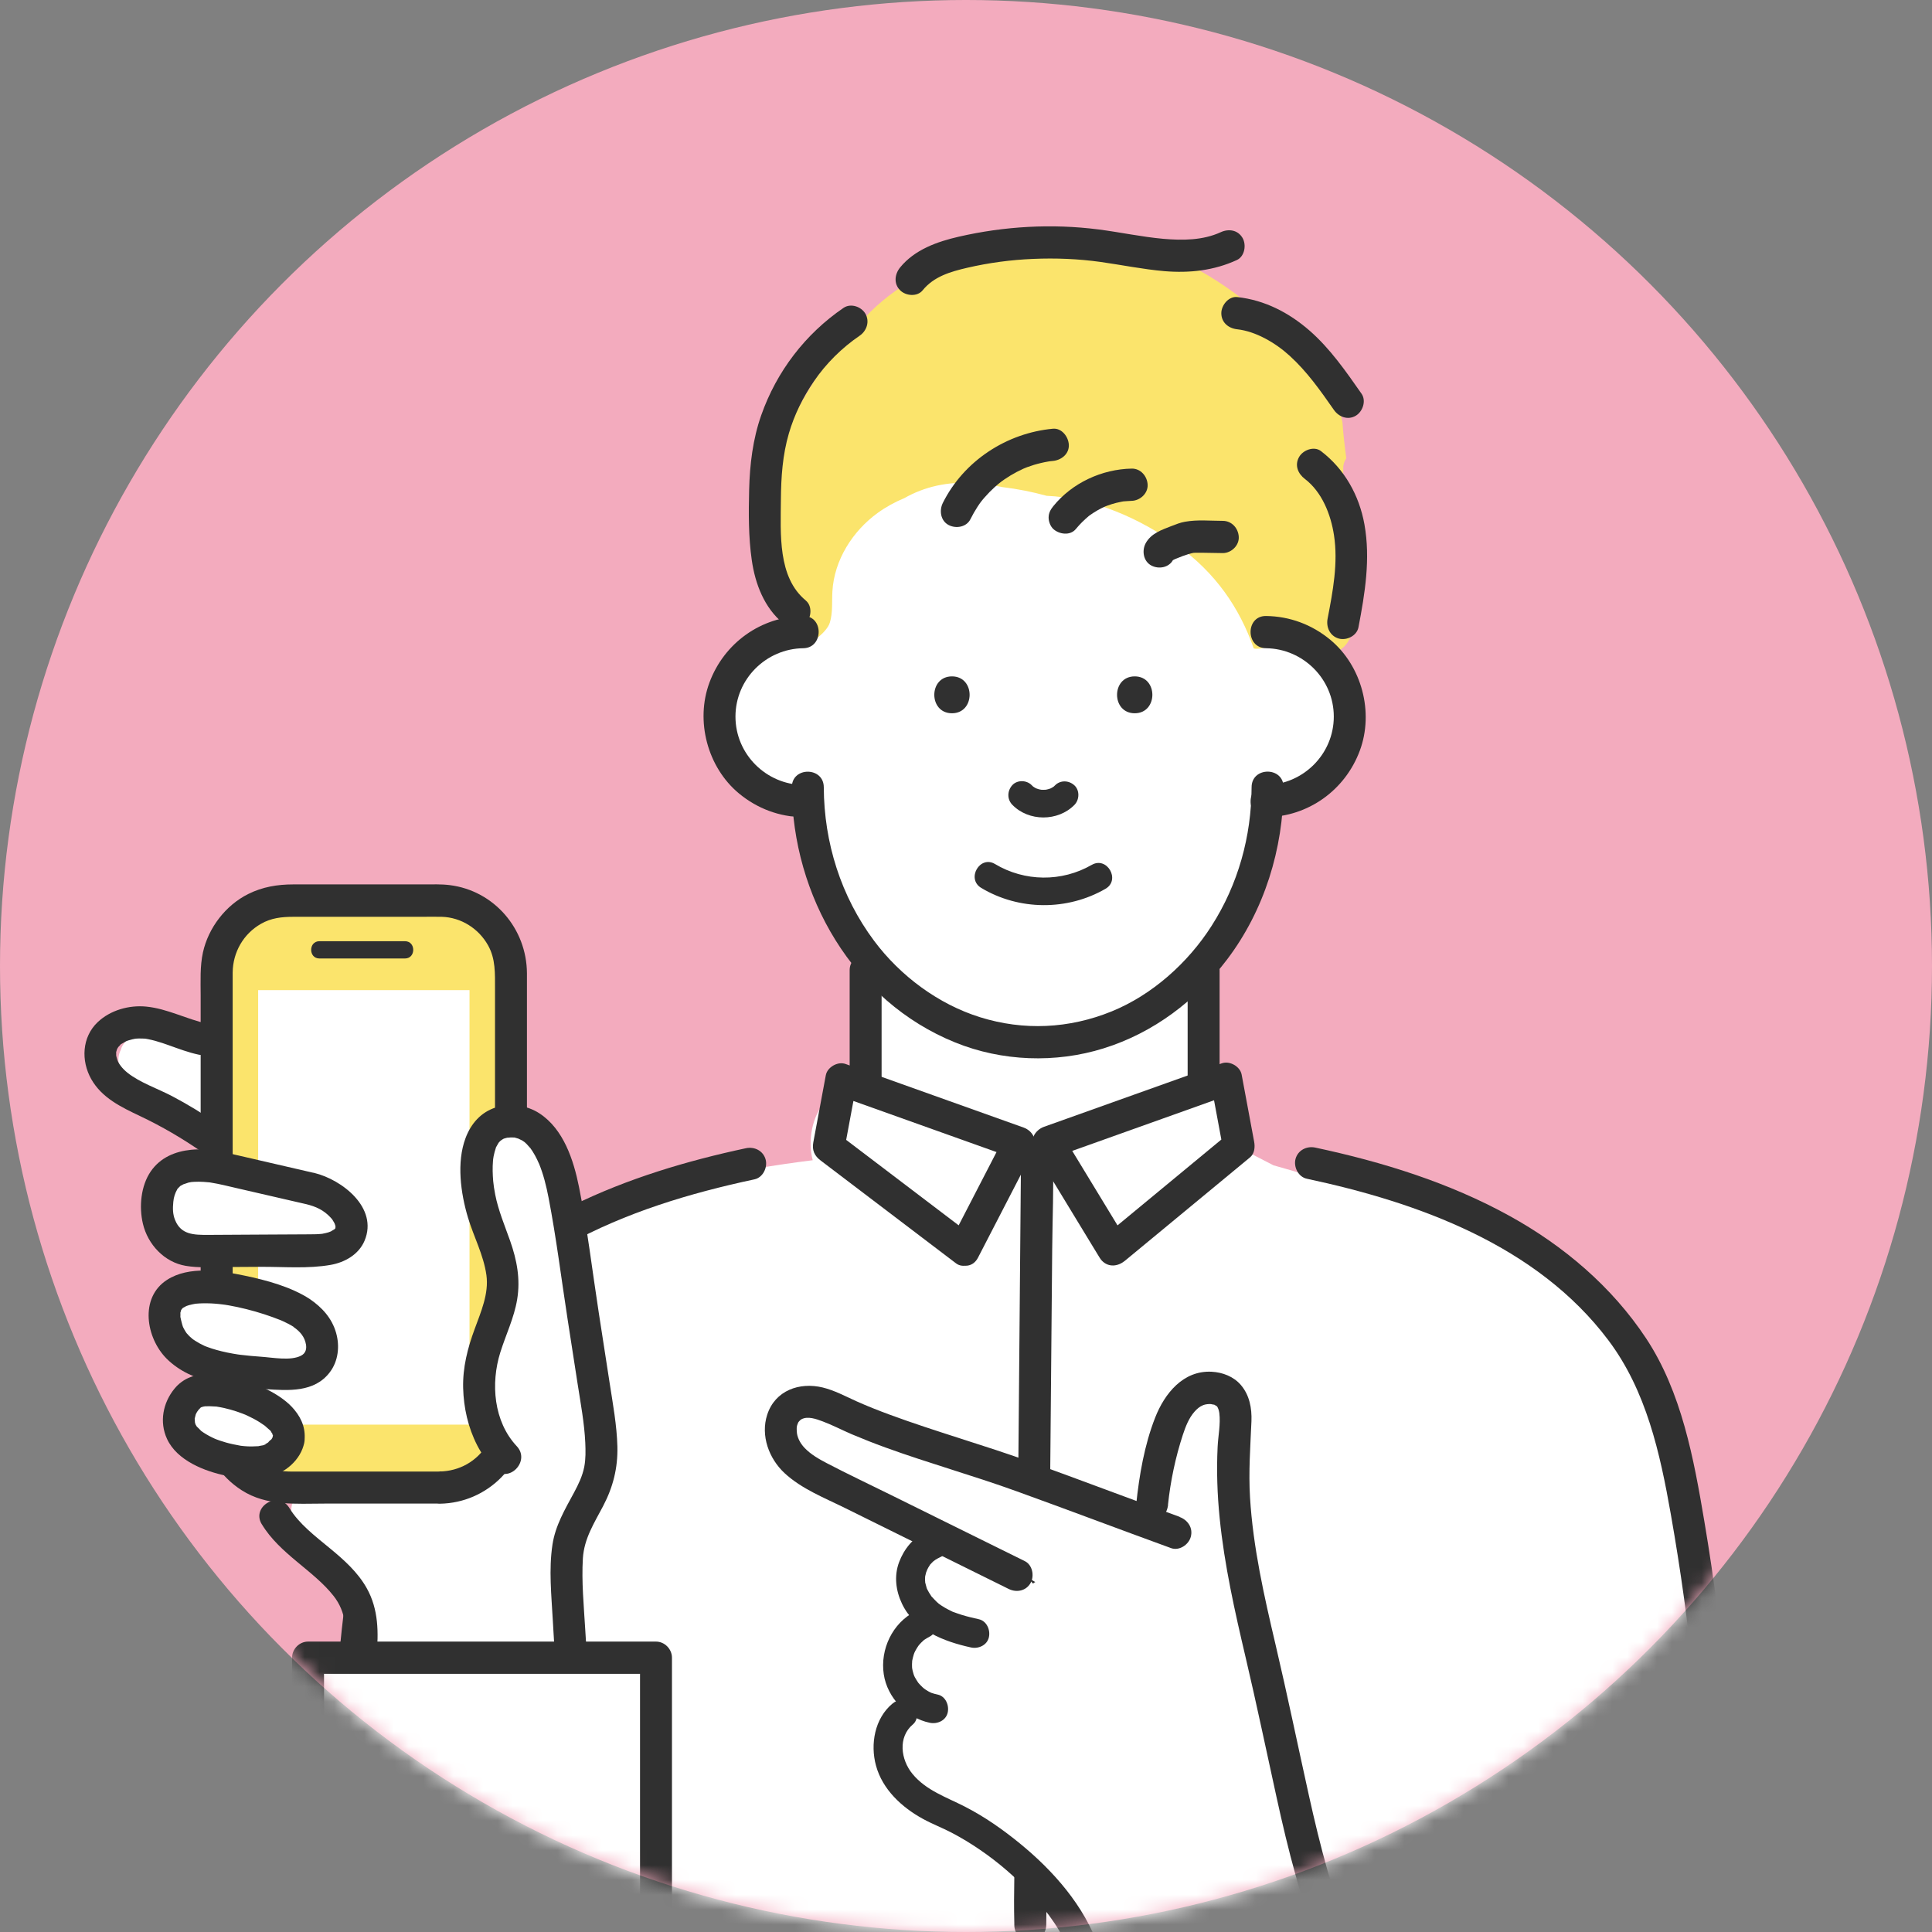 <svg width="130" height="130" viewBox="0 0 130 130" fill="none" xmlns="http://www.w3.org/2000/svg">
<rect x="0" y="0" width="130" height="130" fill="#808080" stroke="none"/>
<circle cx="65" cy="65" r="65" fill="#F3ABBE"/>
<mask id="mask0_4709_20750" style="mask-type:alpha" maskUnits="userSpaceOnUse" x="0" y="0" width="130" height="130">
<circle cx="65" cy="65" r="65" fill="#D9D9D9"/>
</mask>
<g mask="url(#mask0_4709_20750)">
<g clip-path="url(#clip0_4709_20750)">
<path d="M116.614 125.023C117.055 119.691 116.253 114.424 114.472 109.448C114.357 108.589 114.227 107.729 114.077 106.869C113.958 106.195 113.67 105.599 113.267 105.08C113.198 104.406 113.098 103.733 112.929 103.051C112.419 101.022 112.315 99.372 112.131 97.281C111.874 94.361 111.01 91.798 109.053 89.579C107.632 87.972 105.729 86.791 103.967 85.602C102.117 84.355 100.294 83.054 98.398 81.881C95.131 79.855 91.723 78.817 88.242 79.162C87.393 78.899 86.541 78.647 85.689 78.411C84.814 77.962 83.939 77.513 83.068 77.059C83.11 76.184 82.864 75.305 82.235 74.48C81.713 73.799 80.918 73.272 80.055 73.009C80.254 71.019 80.389 69.024 80.343 67.038C80.323 66.314 80.281 65.562 80.174 64.834C81.241 63.746 82.147 62.488 82.841 61.074C83.168 60.408 83.333 59.661 83.333 58.925C83.636 58.476 83.924 58.019 84.196 57.554C85.052 56.334 85.693 55.103 86.077 53.701C86.284 53.527 86.476 53.341 86.66 53.144C86.837 53.112 87.01 53.078 87.178 53.031C88.077 52.783 89.228 52.179 89.827 51.44C90.391 50.739 90.917 50.018 91.159 49.132C91.22 48.667 91.281 48.206 91.343 47.742C91.37 47.021 91.22 46.351 90.898 45.728C90.775 45.286 90.552 44.899 90.23 44.574C90 44.183 89.689 43.869 89.301 43.637C88.979 43.311 88.599 43.087 88.157 42.963C88.073 42.92 87.988 42.886 87.904 42.847C87.9 42.835 87.896 42.827 87.892 42.816C88.027 42.459 88.153 42.103 88.265 41.739C88.48 41.034 88.652 40.318 88.794 39.598C88.422 38.014 88.092 36.415 87.823 34.804C86.587 30.188 83.785 25.103 79.441 23.411C72.643 23.291 65.903 24.77 59.386 26.734C59.06 26.831 58.733 26.931 58.403 27.032C56.181 29.847 54.73 33.472 54.193 36.581C54.124 36.976 53.959 37.329 53.724 37.631C54.254 38.533 54.358 39.609 53.747 40.667C53.529 41.042 53.202 41.375 52.815 41.639C52.669 41.999 52.458 42.336 52.181 42.63C52.201 42.642 52.216 42.657 52.231 42.669C52.158 42.711 52.089 42.754 52.016 42.796C51.871 42.932 51.709 43.06 51.537 43.172C51.429 43.242 51.318 43.3 51.206 43.35C49.917 44.349 48.923 45.72 48.639 47.377C48.163 50.177 49.38 52.729 51.771 54.216C52.727 54.809 53.82 55.165 54.93 55.293C55.229 57.515 56.081 59.696 57.121 61.709C57.57 62.577 58.031 63.452 58.549 64.284C58.38 67.065 58.23 69.868 58.2 72.668C57.436 72.804 56.661 73.164 55.916 73.749C54.826 74.604 54.408 76.211 54.584 77.532C54.607 77.718 54.642 77.896 54.684 78.07C49.629 78.694 44.563 79.766 39.884 81.586C36.798 82.783 33.743 84.344 31.489 86.857C29.878 88.653 28.822 90.764 27.935 92.963C25.605 96.592 24.569 100.739 24.024 105.103C23.994 105.351 23.967 105.595 23.94 105.843C23.748 106.865 23.594 107.903 23.479 108.953C23.441 109.305 23.471 109.654 23.556 109.99C23.475 110.912 23.391 111.834 23.287 112.751C23.276 112.844 23.222 113.27 23.214 113.336C23.191 113.503 23.164 113.673 23.141 113.84C23.038 114.494 22.923 115.148 22.792 115.795C22.531 117.096 22.216 118.382 21.856 119.656C21.675 120.291 21.687 120.957 21.84 121.6C21.721 122.51 21.821 123.447 22.178 124.326C22.105 124.868 22.055 125.414 22.032 125.96C21.951 127.974 22.619 129.984 24.112 131.312H114.61C116.537 129.782 117.554 127.358 116.625 125.019L116.614 125.023Z" fill="white"/>
<path d="M90.727 36.938C90.62 36.338 90.274 35.974 89.844 35.807C90.113 34.39 90.416 33.038 90.382 31.563C90.374 31.265 90.455 31.025 90.589 30.835C90.482 30.037 90.389 29.236 90.332 28.434C90.178 27.652 89.99 26.614 89.518 25.913C89.457 25.844 89.403 25.77 89.349 25.696C89.227 25.557 89.088 25.433 88.927 25.344C88.436 25.065 88.278 24.616 88.336 24.19C87.691 23.605 87 23.071 86.321 22.529C86.271 22.49 86.221 22.451 86.171 22.413C83.757 19.923 80.326 17.549 76.998 16.639C76.737 16.565 76.472 16.507 76.203 16.457C74.887 16.073 73.528 15.899 72.154 16.05C71.816 16.089 71.475 16.143 71.133 16.217C70.127 16.209 69.114 16.329 68.147 16.588C66.393 16.345 64.631 16.96 63.165 18.041C60.39 19.055 58.026 21.096 56.444 23.628C56.241 23.76 56.041 23.907 55.845 24.055C53.98 26.695 52.471 29.518 51.523 32.589C51.382 35.513 51.669 38.464 52.383 41.217C52.533 41.786 52.525 42.305 52.41 42.77C52.709 42.998 53.043 43.192 53.423 43.351C54.237 43.691 55.623 42.599 55.838 41.895C56.045 41.221 55.968 40.497 56.01 39.792C56.133 37.685 57.369 35.73 59.073 34.502C59.634 34.099 60.232 33.774 60.858 33.515C62.19 32.756 63.771 32.384 65.541 32.508C66.197 32.554 66.838 32.647 67.471 32.779C68.477 32.899 69.471 33.1 70.419 33.36C73.582 33.507 76.687 34.866 79.251 36.717C81.776 38.541 83.4 40.876 84.363 43.633C84.843 43.738 85.496 43.432 86.394 43.273C86.778 43.161 87.169 43.087 87.568 43.064C88.021 44.586 90.758 44.354 90.965 42.394C91.161 40.551 91.053 38.766 90.731 36.946L90.727 36.938Z" fill="#FBE46C"/>
<path d="M84.217 52.974C84.206 56.285 83.308 59.515 81.523 62.303C79.922 64.812 77.504 66.954 74.806 68.053C71.931 69.223 68.876 69.362 65.951 68.448C63.145 67.573 60.589 65.676 58.82 63.31C56.586 60.32 55.446 56.696 55.431 52.974C55.427 51.576 53.274 51.576 53.281 52.974C53.308 60.285 57.427 67.376 64.27 70.144C67.421 71.422 71.025 71.554 74.269 70.539C77.604 69.498 80.464 67.341 82.571 64.557C85.073 61.253 86.352 57.114 86.367 52.97C86.371 51.572 84.221 51.572 84.217 52.97V52.974Z" fill="#303030"/>
<path d="M85.188 43.618C87.679 43.649 89.748 45.686 89.748 48.218C89.748 50.751 87.679 52.788 85.188 52.819C83.806 52.834 83.802 55.007 85.188 54.987C88.02 54.952 90.507 53.179 91.498 50.511C92.461 47.924 91.628 44.803 89.513 43.049C88.277 42.026 86.788 41.469 85.188 41.449C83.802 41.434 83.802 43.602 85.188 43.618Z" fill="#303030"/>
<path d="M54.048 52.819C51.557 52.788 49.488 50.751 49.488 48.218C49.488 45.686 51.557 43.649 54.048 43.618C55.43 43.602 55.434 41.43 54.048 41.449C51.215 41.484 48.728 43.258 47.738 45.926C46.775 48.513 47.607 51.634 49.722 53.388C50.958 54.41 52.447 54.968 54.048 54.987C55.434 55.003 55.434 52.834 54.048 52.819Z" fill="#303030"/>
<path d="M76.353 47.994C77.934 47.994 77.938 45.512 76.353 45.512C74.768 45.512 74.768 47.994 76.353 47.994Z" fill="#303030"/>
<path d="M64.056 47.994C65.637 47.994 65.641 45.512 64.056 45.512C62.471 45.512 62.471 47.994 64.056 47.994Z" fill="#303030"/>
<path d="M68.115 54.15C69.217 55.288 71.186 55.288 72.295 54.161C72.636 53.817 72.663 53.185 72.295 52.845C71.926 52.504 71.355 52.477 70.99 52.845C70.936 52.899 70.879 52.953 70.817 53C70.879 52.949 70.94 52.903 71.005 52.852C70.875 52.957 70.733 53.038 70.579 53.104C70.652 53.073 70.725 53.042 70.798 53.011C70.618 53.085 70.433 53.135 70.245 53.162C70.326 53.151 70.41 53.139 70.491 53.127C70.299 53.151 70.107 53.151 69.915 53.127C69.996 53.139 70.08 53.151 70.161 53.162C69.984 53.135 69.811 53.089 69.643 53.023C69.716 53.054 69.788 53.085 69.861 53.116C69.708 53.05 69.566 52.969 69.431 52.868C69.493 52.918 69.554 52.965 69.62 53.015C69.55 52.957 69.481 52.899 69.42 52.833C69.082 52.485 68.449 52.465 68.115 52.833C67.773 53.209 67.754 53.778 68.115 54.15Z" fill="#303030"/>
<path d="M73.456 58.197C71.444 59.358 68.946 59.331 66.954 58.139C65.933 57.527 65.004 59.134 66.025 59.746C68.57 61.271 71.82 61.291 74.388 59.804C75.417 59.207 74.488 57.6 73.46 58.197H73.456Z" fill="#303030"/>
<path d="M57.172 65.272V72.61C57.172 73.195 57.667 73.694 58.247 73.694C58.826 73.694 59.321 73.199 59.321 72.61V65.272C59.321 64.687 58.826 64.188 58.247 64.188C57.667 64.188 57.172 64.683 57.172 65.272Z" fill="#303030"/>
<path d="M79.914 65.272V72.61C79.914 73.195 80.409 73.694 80.989 73.694C81.568 73.694 82.064 73.199 82.064 72.61V65.272C82.064 64.687 81.568 64.188 80.989 64.188C80.409 64.188 79.914 64.683 79.914 65.272Z" fill="#303030"/>
<path d="M65.419 83.143C62.76 81.121 60.1 79.1 57.44 77.082C57.06 76.796 56.684 76.505 56.304 76.219C56.469 76.626 56.634 77.036 56.799 77.443C57.079 75.936 57.359 74.434 57.639 72.927C57.198 73.179 56.757 73.431 56.315 73.686C59.808 74.933 63.301 76.18 66.793 77.427C67.293 77.605 67.791 77.783 68.29 77.962C68.076 77.431 67.861 76.9 67.65 76.366C66.417 78.755 65.181 81.141 63.949 83.53C63.312 84.765 65.166 85.865 65.807 84.626C67.039 82.237 68.275 79.851 69.507 77.462C69.845 76.808 69.538 76.107 68.866 75.867C65.373 74.62 61.881 73.373 58.388 72.126C57.889 71.948 57.39 71.77 56.891 71.591C56.373 71.406 55.67 71.801 55.567 72.35C55.286 73.857 55.006 75.359 54.726 76.866C54.626 77.392 54.807 77.78 55.221 78.089C57.881 80.111 60.541 82.132 63.201 84.15C63.581 84.436 63.957 84.727 64.337 85.013C64.802 85.366 65.538 85.087 65.807 84.622C66.129 84.068 65.888 83.491 65.419 83.139V83.143Z" fill="#303030"/>
<path d="M75.679 84.847C78.135 82.818 80.592 80.785 83.048 78.756L84.111 77.877C84.418 77.625 84.457 77.18 84.388 76.819C84.108 75.313 83.827 73.811 83.547 72.304C83.444 71.754 82.737 71.363 82.223 71.545C78.73 72.792 75.237 74.039 71.745 75.286L70.248 75.82C69.614 76.049 69.219 76.781 69.607 77.416C70.881 79.511 72.155 81.61 73.43 83.704C73.618 84.01 73.802 84.316 73.99 84.622C74.712 85.811 76.573 84.723 75.848 83.526C74.573 81.431 73.299 79.333 72.025 77.238C71.837 76.932 71.652 76.626 71.464 76.32C71.249 76.85 71.034 77.381 70.823 77.915C74.316 76.668 77.809 75.421 81.302 74.174C81.801 73.996 82.3 73.818 82.799 73.64C82.357 73.388 81.916 73.137 81.475 72.881C81.755 74.388 82.035 75.89 82.315 77.396C82.407 77.044 82.499 76.692 82.591 76.339C80.135 78.368 77.678 80.401 75.222 82.43L74.159 83.309C73.71 83.681 73.775 84.46 74.159 84.843C74.604 85.292 75.23 85.215 75.679 84.843V84.847Z" fill="#303030"/>
<path d="M23.152 129.794C23.893 124.814 24.3 119.804 24.695 114.785C24.86 112.698 25.017 110.607 25.248 108.527C25.436 106.8 25.731 105.104 26.035 103.299C26.71 99.264 27.409 94.947 29.627 91.438C31.715 88.139 34.82 85.599 38.198 83.736C42.105 81.579 46.423 80.282 50.764 79.356C51.332 79.236 51.663 78.562 51.517 78.02C51.355 77.428 50.764 77.141 50.193 77.261C42.309 78.942 34.068 82.052 28.956 88.673C27.612 90.412 26.614 92.294 25.885 94.374C25.16 96.441 24.691 98.594 24.3 100.747C23.582 104.686 23.041 108.62 22.715 112.613C22.262 118.158 21.893 123.711 21.076 129.217C20.991 129.794 21.218 130.383 21.828 130.553C22.335 130.693 23.064 130.379 23.152 129.794Z" fill="#303030"/>
<path d="M117.954 129.217C117.217 124.26 116.741 119.269 116.246 114.281C115.851 110.288 115.352 106.339 114.684 102.381C113.974 98.168 113.156 93.68 110.765 90.059C108.458 86.57 105.211 83.824 101.58 81.819C97.512 79.573 93.021 78.182 88.499 77.218C87.931 77.098 87.337 77.388 87.175 77.977C87.029 78.515 87.356 79.189 87.928 79.313C95.431 80.912 103.419 83.79 108.224 90.183C110.777 93.579 111.702 97.777 112.427 101.897C113.099 105.715 113.594 109.305 113.982 113.154C114.538 118.707 115.056 124.268 115.878 129.79C115.962 130.371 116.687 130.688 117.202 130.549C117.816 130.379 118.039 129.798 117.954 129.213V129.217Z" fill="#303030"/>
<path d="M65.298 34.935C65.444 34.645 65.601 34.366 65.778 34.095C65.866 33.959 65.958 33.828 66.054 33.7C65.92 33.878 66.115 33.63 66.127 33.615C66.169 33.564 66.211 33.514 66.254 33.467C66.465 33.224 66.691 32.995 66.929 32.778C67.048 32.67 67.175 32.569 67.298 32.465C67.129 32.608 67.371 32.41 67.386 32.399C67.451 32.352 67.516 32.306 67.582 32.259C67.847 32.077 68.123 31.911 68.407 31.76C68.549 31.686 68.695 31.613 68.841 31.547C68.879 31.527 69.086 31.45 68.894 31.523C68.971 31.496 69.044 31.465 69.117 31.434C69.416 31.322 69.723 31.229 70.038 31.156C70.195 31.117 70.353 31.086 70.51 31.059C70.602 31.043 70.714 31.028 70.556 31.047C70.652 31.036 70.748 31.024 70.844 31.016C71.404 30.966 71.946 30.555 71.919 29.932C71.896 29.39 71.443 28.79 70.844 28.848C67.739 29.138 64.853 31.005 63.44 33.843C63.187 34.35 63.291 35.044 63.828 35.326C64.315 35.586 65.029 35.477 65.298 34.935Z" fill="#303030"/>
<path d="M72.397 35.59C72.662 35.264 72.957 34.982 73.276 34.711C73.383 34.618 73.111 34.831 73.226 34.749C73.276 34.715 73.322 34.68 73.368 34.645C73.445 34.591 73.525 34.536 73.606 34.486C73.787 34.37 73.971 34.265 74.163 34.172C74.247 34.13 74.343 34.099 74.42 34.052C74.332 34.107 74.243 34.126 74.393 34.068C74.435 34.052 74.481 34.033 74.527 34.017C74.715 33.948 74.907 33.89 75.103 33.839C75.207 33.812 75.31 33.789 75.414 33.77C75.46 33.762 75.506 33.75 75.552 33.743C75.717 33.715 75.617 33.743 75.51 33.743C75.721 33.735 75.932 33.704 76.147 33.7C76.707 33.688 77.249 33.208 77.222 32.616C77.195 32.039 76.75 31.52 76.147 31.531C74.144 31.57 72.148 32.488 70.873 34.06C70.689 34.289 70.559 34.521 70.559 34.827C70.559 35.094 70.678 35.412 70.873 35.594C71.269 35.958 72.013 36.062 72.393 35.594L72.397 35.59Z" fill="#303030"/>
<path d="M78.944 37.661C79.04 37.479 78.775 37.82 78.913 37.688C79.063 37.549 78.702 37.808 78.886 37.711C78.94 37.684 78.994 37.653 79.052 37.626C79.232 37.537 78.817 37.719 79.021 37.638C79.201 37.564 79.385 37.491 79.566 37.421C79.827 37.324 80.084 37.243 80.356 37.189C80.226 37.216 80.049 37.224 80.26 37.204C80.322 37.2 80.383 37.196 80.449 37.193C80.591 37.189 80.733 37.193 80.875 37.193C81.343 37.2 81.811 37.212 82.279 37.216C82.844 37.216 83.381 36.716 83.354 36.132C83.327 35.543 82.882 35.047 82.279 35.047C81.431 35.047 80.568 34.954 79.727 35.109C79.42 35.163 79.128 35.279 78.837 35.392C78.176 35.651 77.439 35.891 77.082 36.569C76.822 37.072 76.94 37.773 77.47 38.052C77.969 38.316 78.66 38.199 78.94 37.661H78.944Z" fill="#303030"/>
<path d="M54.219 40.404C52.319 38.843 52.53 35.908 52.545 33.611C52.557 32.101 52.657 30.614 53.083 29.158C53.451 27.904 54.031 26.73 54.768 25.654C55.589 24.453 56.649 23.404 57.842 22.591C58.322 22.262 58.533 21.634 58.23 21.108C57.95 20.627 57.243 20.387 56.76 20.716C54.192 22.467 52.258 24.991 51.221 27.942C50.653 29.557 50.45 31.261 50.408 32.965C50.369 34.537 50.362 36.125 50.584 37.681C50.811 39.281 51.425 40.895 52.699 41.941C53.148 42.309 53.781 42.386 54.219 41.941C54.599 41.558 54.672 40.779 54.219 40.408V40.404Z" fill="#303030"/>
<path d="M68.704 77.683L68.658 82.853C68.624 86.989 68.585 91.124 68.551 95.26C68.509 100.228 68.463 105.197 68.42 110.165C68.382 114.487 68.344 118.808 68.305 123.134C68.286 125.225 68.198 127.331 68.251 129.426C68.251 129.453 68.251 129.484 68.251 129.512C68.24 130.91 70.389 130.91 70.401 129.512C70.416 127.788 70.432 126.065 70.447 124.342C70.481 120.206 70.52 116.07 70.554 111.935C70.597 106.966 70.643 101.998 70.685 97.034C70.723 92.712 70.762 88.391 70.8 84.065C70.819 81.974 70.907 79.867 70.854 77.772C70.854 77.745 70.854 77.714 70.854 77.687C70.865 76.289 68.716 76.289 68.704 77.687V77.683Z" fill="#303030"/>
<path d="M83.258 22.158C84.479 22.293 85.807 23.052 86.778 23.939C87.96 25.016 88.847 26.282 89.756 27.583C90.09 28.059 90.697 28.288 91.226 27.974C91.695 27.699 91.948 26.971 91.614 26.491C90.566 24.992 89.499 23.451 88.114 22.243C86.716 21.027 85.101 20.195 83.254 19.989C82.675 19.923 82.18 20.535 82.18 21.073C82.18 21.712 82.675 22.096 83.254 22.158H83.258Z" fill="#303030"/>
<path d="M87.8 32.224C88.955 33.107 89.546 34.61 89.761 36.012C90.049 37.878 89.684 39.803 89.331 41.631C89.22 42.204 89.493 42.8 90.084 42.967C90.609 43.114 91.296 42.788 91.408 42.208C91.845 39.927 92.225 37.603 91.811 35.291C91.458 33.324 90.467 31.562 88.886 30.354C88.422 29.998 87.681 30.28 87.416 30.745C87.094 31.303 87.339 31.876 87.804 32.228L87.8 32.224Z" fill="#303030"/>
<path d="M62.086 19.531C62.838 18.602 63.967 18.277 65.088 18.017C66.546 17.68 68.024 17.483 69.517 17.421C71.029 17.355 72.557 17.417 74.057 17.626C75.489 17.828 76.913 18.122 78.356 18.246C80.037 18.385 81.68 18.207 83.223 17.498C83.753 17.255 83.879 16.484 83.611 16.015C83.292 15.465 82.67 15.38 82.141 15.624C80.936 16.178 79.569 16.182 78.276 16.07C76.809 15.938 75.366 15.624 73.908 15.438C70.783 15.039 67.586 15.221 64.516 15.926C63.065 16.259 61.541 16.797 60.566 17.998C60.198 18.451 60.125 19.09 60.566 19.531C60.946 19.915 61.718 19.988 62.086 19.531Z" fill="#303030"/>
<path d="M16.494 74.221C16.497 74.198 16.505 74.174 16.513 74.155C16.551 74.078 16.593 74 16.643 73.93C16.801 73.718 16.874 73.485 16.839 73.21C16.797 72.9 16.636 72.676 16.382 72.501C16.11 72.32 15.841 72.138 15.569 71.956C15.492 71.843 15.396 71.746 15.273 71.665C14.406 71.096 13.473 70.643 12.498 70.287C12.034 70.116 11.561 69.977 11.082 69.868C10.61 69.76 10.084 69.621 9.6 69.636C9.562 69.636 9.527 69.644 9.489 69.644C9.324 69.64 9.166 69.671 9.024 69.74C8.656 69.864 8.337 70.108 8.176 70.496C8.157 70.542 8.145 70.592 8.13 70.639C7.973 70.945 7.919 71.305 8.007 71.657C8.257 72.629 9.228 73.02 10.041 73.388C10.276 73.493 10.51 73.601 10.744 73.706C10.886 73.783 11.024 73.865 11.166 73.938C11.692 74.209 12.241 74.442 12.797 74.639C12.897 74.686 12.997 74.728 13.097 74.775C13.243 74.841 13.408 74.875 13.565 74.883C13.826 74.957 14.087 75.022 14.348 75.077C14.486 75.104 14.628 75.104 14.766 75.077C14.797 75.115 14.828 75.154 14.858 75.197C14.924 75.247 14.989 75.297 15.054 75.348C15.165 75.418 15.284 75.456 15.411 75.464C15.615 75.491 15.845 75.464 16.021 75.348C16.16 75.259 16.275 75.139 16.367 74.999C16.436 74.887 16.474 74.767 16.482 74.639C16.497 74.566 16.501 74.496 16.494 74.422C16.49 74.356 16.494 74.291 16.494 74.225V74.221Z" fill="white"/>
<path d="M39.051 95.256C38.606 94.838 38.038 94.636 37.47 94.64C37.47 94.64 37.47 94.64 37.466 94.636C37.593 93.235 37.654 91.821 37.647 90.404C37.631 88.239 34.434 87.748 33.877 89.889C33.206 92.46 32.538 95.035 31.866 97.607C31.832 97.665 31.797 97.723 31.763 97.781C31.448 97.692 31.087 97.7 30.684 97.847C27.717 98.931 24.7 99.562 21.541 99.686C20.16 99.74 19.054 101.313 19.883 102.598C20.728 103.911 21.933 104.829 23.322 105.491C24.52 106.815 25.115 107.644 25.257 109.576C25.272 109.789 25.322 109.979 25.383 110.157C25.049 110.87 25.257 111.803 25.752 112.434C26.619 113.542 27.97 113.638 29.264 113.514C31.049 113.344 33.432 113.449 35.106 112.783C35.9 112.465 36.28 111.907 36.445 111.238C37.516 111.389 38.698 110.738 38.648 109.383C38.572 107.377 38.491 105.375 38.414 103.369C39.301 101.94 39.758 100.112 39.877 98.668C39.972 97.514 39.969 96.108 39.055 95.248L39.051 95.256Z" fill="white"/>
<path d="M70.381 127.52C70.899 128.182 71.344 128.883 71.736 129.611C72.097 130.126 72.465 130.637 72.834 131.149H89.791C89.296 129.677 88.758 128.221 88.179 126.784C87.787 125.642 87.365 124.515 86.904 123.4C85.887 119.109 85.005 114.788 84.275 110.435C84.179 109.866 83.884 109.51 83.511 109.328C83.404 108.758 83.293 108.189 83.185 107.624C83.174 103.798 83.158 99.972 83.147 96.142C83.147 95.642 82.825 95.333 82.445 95.236C82.283 94.926 82.076 94.632 81.807 94.365C81.343 93.9 80.648 94.051 80.299 94.562C79.8 95.29 79.431 96.092 79.194 96.928C78.253 98.551 77.877 100.468 78.172 102.334C78.084 102.276 77.984 102.229 77.877 102.21C71.532 101.11 65.299 99.267 59.4 96.669C57.707 95.925 56.041 95.12 54.402 94.26C53.631 93.857 52.867 94.372 52.783 95.197C52.637 96.653 53.734 97.776 54.871 98.481C55.592 98.93 56.367 99.306 57.147 99.67C57.488 100.131 57.811 100.603 58.099 101.099C58.01 101.064 57.926 101.029 57.838 101.002C57.749 100.971 57.661 100.955 57.573 100.952C58.417 101.773 59.45 102.299 60.444 102.942C60.989 103.294 61.442 103.926 61.396 104.615C61.388 104.727 61.376 104.836 61.361 104.94C61.852 106.497 61.902 108.147 61.434 109.765C61.092 110.95 60.309 111.732 60.498 113.018C60.639 113.986 60.939 114.892 61.004 115.884C61.004 115.911 61.004 115.938 61.004 115.961C61.085 116.019 61.161 116.081 61.242 116.139C61.15 116.197 61.066 116.263 60.989 116.333C60.916 116.817 60.67 117.177 60.332 117.409C60.298 117.537 60.271 117.665 60.256 117.793C60.098 119.26 61.281 120.705 62.271 121.731C62.758 121.464 63.365 121.464 63.975 121.921C66.24 123.613 68.627 125.266 70.385 127.516L70.381 127.52ZM69.663 106.454C69.644 106.466 69.625 106.47 69.606 106.481C69.567 106.505 69.537 106.532 69.506 106.555C69.387 106.419 69.264 106.28 69.145 106.144C69.318 106.249 69.49 106.35 69.663 106.454Z" fill="white"/>
<path d="M79.385 102.068C76.049 100.856 72.729 99.597 69.394 98.389C66.235 97.243 62.991 96.344 59.836 95.179C59.092 94.904 58.355 94.613 57.629 94.288C56.889 93.955 56.156 93.556 55.361 93.362C53.795 92.983 52.156 93.556 51.623 95.194C51.166 96.604 51.745 98.149 52.789 99.121C53.945 100.193 55.488 100.79 56.877 101.479C60.543 103.291 64.208 105.104 67.87 106.916C68.392 107.175 69.033 107.059 69.34 106.525C69.616 106.049 69.478 105.297 68.952 105.042C65.947 103.555 62.941 102.068 59.932 100.585C58.501 99.876 57.05 99.194 55.637 98.455C55.104 98.176 54.57 97.874 54.148 97.436C53.81 97.088 53.63 96.67 53.615 96.333C53.603 96.062 53.588 95.992 53.707 95.721C53.73 95.674 53.849 95.543 53.918 95.504C54.352 95.268 54.923 95.481 55.369 95.647C56.029 95.895 56.662 96.228 57.311 96.507C58.063 96.824 58.819 97.123 59.587 97.401C62.489 98.455 65.467 99.283 68.373 100.333C71.858 101.591 75.32 102.904 78.801 104.17C79.346 104.368 79.98 103.946 80.125 103.411C80.29 102.807 79.922 102.277 79.373 102.075L79.385 102.068Z" fill="#303030"/>
<path d="M78.591 101.25C78.76 99.655 79.094 98.063 79.593 96.541C79.774 95.995 79.992 95.422 80.376 94.989C80.545 94.799 80.725 94.64 80.963 94.547C81.102 94.493 81.317 94.462 81.52 94.478C81.382 94.466 81.769 94.539 81.697 94.512C81.67 94.501 81.885 94.625 81.869 94.613C81.954 94.69 82.023 94.907 82.046 95.085C82.138 95.821 81.965 96.627 81.931 97.362C81.854 98.962 81.908 100.561 82.069 102.153C82.387 105.316 83.086 108.418 83.811 111.504C84.548 114.637 85.205 117.785 85.896 120.93C86.671 124.473 87.558 128.005 88.928 131.37C89.15 131.912 89.642 132.295 90.252 132.129C90.759 131.989 91.227 131.339 91.004 130.793C89.688 127.567 88.82 124.187 88.068 120.79C87.32 117.414 86.621 114.033 85.83 110.668C85.063 107.404 84.314 104.116 84.111 100.755C84.007 99.031 84.134 97.347 84.207 95.628C84.241 94.752 84.076 93.877 83.501 93.2C83.009 92.623 82.268 92.34 81.528 92.301C79.616 92.204 78.365 93.761 77.728 95.388C77.002 97.239 76.657 99.272 76.45 101.243C76.388 101.827 76.987 102.327 77.524 102.327C78.158 102.327 78.538 101.827 78.599 101.243L78.591 101.25Z" fill="#303030"/>
<path d="M29.597 60.605H19.368C16.725 60.605 14.582 62.767 14.582 65.434V95.275C14.582 97.942 16.725 100.104 19.368 100.104H29.597C32.241 100.104 34.383 97.942 34.383 95.275V65.434C34.383 62.767 32.241 60.605 29.597 60.605Z" fill="#FBE46C"/>
<path d="M29.592 99.02H19.709C18.868 99.02 18.166 98.915 17.46 98.485C16.339 97.812 15.671 96.592 15.656 95.271C15.648 94.625 15.656 93.978 15.656 93.331V65.934C15.656 65.767 15.656 65.601 15.656 65.434C15.671 64.071 16.381 62.832 17.567 62.158C18.246 61.771 18.941 61.69 19.747 61.69H28.341C28.802 61.69 29.266 61.678 29.73 61.69C31.02 61.728 32.206 62.472 32.843 63.614C33.35 64.524 33.308 65.489 33.308 66.573V94.183C33.308 95.302 33.338 96.251 32.778 97.192C32.106 98.323 30.901 98.993 29.592 99.012C28.21 99.031 28.207 101.2 29.592 101.181C32.832 101.134 35.426 98.497 35.457 95.233C35.465 94.419 35.457 93.602 35.457 92.789V68.192C35.457 67.293 35.461 66.395 35.457 65.496C35.442 62.476 33.235 59.924 30.252 59.556C29.68 59.486 29.101 59.51 28.529 59.51H19.728C18.669 59.51 17.663 59.676 16.703 60.156C15.187 60.911 14.024 62.422 13.656 64.083C13.449 65.028 13.502 66.015 13.502 66.976V94.876C13.502 95.279 13.514 95.67 13.568 96.069C13.802 97.8 14.8 99.341 16.266 100.278C17.955 101.359 19.92 101.173 21.824 101.173H29.592C30.978 101.173 30.978 99.004 29.592 99.004V99.02Z" fill="#303030"/>
<path d="M31.592 66.623H17.371V95.86H31.592V66.623Z" fill="white"/>
<path d="M62.334 103.059C61.463 103.443 60.829 104.229 60.499 105.112C60.15 106.037 60.277 107.04 60.695 107.915C61.551 109.712 63.535 110.46 65.339 110.855C65.838 110.963 66.422 110.704 66.541 110.165C66.652 109.67 66.391 109.069 65.858 108.953C65.474 108.868 65.094 108.779 64.718 108.663C64.537 108.609 64.365 108.543 64.188 108.481C64.007 108.415 64.234 108.512 64.046 108.423C63.969 108.388 63.892 108.349 63.819 108.31C63.654 108.225 63.493 108.132 63.336 108.028C63.324 108.02 63.09 107.85 63.244 107.97C63.171 107.915 63.105 107.853 63.036 107.792C62.925 107.687 62.825 107.575 62.722 107.466C62.572 107.307 62.764 107.548 62.653 107.381C62.603 107.307 62.553 107.234 62.507 107.153C62.468 107.087 62.434 107.021 62.399 106.955C62.38 106.916 62.361 106.874 62.342 106.835C62.376 106.92 62.384 106.928 62.357 106.862C62.322 106.703 62.261 106.552 62.238 106.386C62.269 106.603 62.246 106.324 62.242 106.297C62.242 106.223 62.25 106.153 62.25 106.08C62.257 106.006 62.253 106.022 62.242 106.126C62.25 106.084 62.257 106.041 62.269 105.999C62.284 105.929 62.303 105.859 62.322 105.789C62.334 105.759 62.441 105.522 62.349 105.7C62.388 105.623 62.426 105.546 62.468 105.468C62.503 105.406 62.549 105.348 62.584 105.286C62.637 105.197 62.495 105.371 62.618 105.247C62.679 105.185 62.733 105.12 62.798 105.061C62.829 105.034 63.029 104.903 62.867 105C63.017 104.91 63.159 104.821 63.317 104.752C63.789 104.546 63.931 103.815 63.666 103.404C63.351 102.912 62.833 102.831 62.33 103.052L62.334 103.059Z" fill="#303030"/>
<path d="M61.585 108.43C60.054 109.205 59.213 110.978 59.467 112.663C59.705 114.239 61.025 115.61 62.568 115.923C63.067 116.024 63.646 115.78 63.769 115.234C63.88 114.742 63.623 114.13 63.086 114.022C62.944 113.991 62.802 113.956 62.664 113.906C62.61 113.887 62.472 113.797 62.641 113.898C62.583 113.863 62.522 113.84 62.464 113.805C62.407 113.774 62.349 113.739 62.295 113.701C62.268 113.685 62.057 113.526 62.234 113.666C62.13 113.581 62.031 113.492 61.938 113.395C61.892 113.348 61.846 113.298 61.804 113.248C61.743 113.174 61.712 113.116 61.785 113.224C61.704 113.1 61.624 112.98 61.554 112.849C61.524 112.791 61.493 112.729 61.47 112.667C61.524 112.791 61.501 112.733 61.47 112.64C61.424 112.5 61.393 112.357 61.367 112.21C61.393 112.345 61.378 112.295 61.37 112.187C61.366 112.117 61.367 112.051 61.367 111.981C61.367 111.912 61.378 111.846 61.378 111.776C61.378 111.656 61.34 111.943 61.378 111.753C61.409 111.606 61.443 111.459 61.489 111.315C61.52 111.226 61.551 111.156 61.493 111.284C61.52 111.222 61.551 111.16 61.581 111.098C61.651 110.963 61.731 110.839 61.816 110.715C61.743 110.827 61.781 110.758 61.839 110.688C61.885 110.638 61.927 110.587 61.977 110.537C62.034 110.479 62.096 110.425 62.153 110.37C62.226 110.305 62.218 110.324 62.146 110.37C62.284 110.281 62.418 110.192 62.564 110.119C63.021 109.886 63.19 109.197 62.913 108.771C62.61 108.299 62.065 108.171 61.578 108.419L61.585 108.43Z" fill="#303030"/>
<path d="M60.042 114.64C58.856 115.632 58.549 117.359 58.944 118.807C59.382 120.414 60.687 121.614 62.096 122.385C62.729 122.734 63.408 122.989 64.049 123.326C64.698 123.667 65.323 124.046 65.93 124.461C67.22 125.34 68.406 126.374 69.461 127.524C70.532 128.693 71.515 130.033 72.044 131.543C72.221 132.047 72.712 132.38 73.246 132.233C73.725 132.101 74.105 131.524 73.929 131.02C72.946 128.221 70.874 125.878 68.617 124.035C67.465 123.094 66.241 122.238 64.917 121.56C63.677 120.925 62.322 120.48 61.401 119.365C60.602 118.396 60.414 116.882 61.424 116.034C61.831 115.693 61.773 114.993 61.424 114.64C61.021 114.234 60.449 114.299 60.042 114.64Z" fill="#303030"/>
<path d="M13.916 68.874C12.531 68.572 11.264 67.871 9.836 67.731C8.685 67.619 7.418 67.971 6.566 68.785C5.51 69.791 5.445 71.379 6.14 72.611C6.858 73.881 8.167 74.5 9.422 75.097C10.884 75.79 12.281 76.607 13.609 77.528C14.089 77.862 14.803 77.618 15.079 77.137C15.39 76.599 15.171 75.987 14.691 75.654C13.694 74.961 12.661 74.326 11.586 73.761C10.611 73.249 9.422 72.851 8.585 72.188C8.232 71.906 7.94 71.546 7.863 71.213C7.844 71.135 7.821 71.058 7.81 70.98C7.813 71.007 7.821 71.096 7.817 70.972C7.817 70.914 7.817 70.853 7.817 70.794C7.817 70.818 7.794 70.918 7.817 70.787C7.829 70.736 7.913 70.496 7.875 70.581C7.825 70.694 7.898 70.55 7.906 70.539C7.944 70.489 7.971 70.43 8.009 70.38C7.902 70.527 8.044 70.368 8.09 70.314C8.209 70.179 8.013 70.341 8.17 70.245C8.266 70.186 8.366 70.128 8.466 70.074C8.573 70.016 8.454 70.074 8.435 70.082C8.497 70.055 8.562 70.035 8.623 70.012C8.719 69.981 8.815 69.954 8.915 69.931C8.976 69.915 9.214 69.877 9.03 69.9C9.249 69.873 9.468 69.873 9.686 69.884C9.706 69.884 9.909 69.908 9.809 69.892C9.748 69.884 9.959 69.923 9.986 69.927C10.143 69.958 10.297 69.997 10.454 70.039C10.765 70.124 11.068 70.229 11.371 70.337C12.024 70.57 12.669 70.814 13.344 70.961C13.912 71.085 14.507 70.79 14.668 70.202C14.814 69.66 14.488 68.994 13.916 68.866V68.874Z" fill="#303030"/>
<path d="M20.862 79.972C23.956 80.684 25.081 84.119 21.07 84.138C18.659 84.15 16.249 84.166 13.835 84.177C13.312 84.177 12.779 84.177 12.284 84.007C11.259 83.643 10.603 82.535 10.576 81.439C10.503 78.245 12.867 78.125 15.274 78.682C17.135 79.112 18.997 79.542 20.858 79.972H20.862Z" fill="white"/>
<path d="M20.574 81.017C21.276 81.187 21.775 81.431 22.213 81.892C22.274 81.954 22.332 82.02 22.386 82.09C22.363 82.058 22.267 81.907 22.366 82.07C22.409 82.14 22.451 82.206 22.489 82.275C22.501 82.295 22.601 82.523 22.532 82.353C22.466 82.186 22.543 82.411 22.551 82.43C22.581 82.516 22.578 82.721 22.566 82.419C22.566 82.461 22.581 82.512 22.574 82.554C22.524 82.864 22.608 82.399 22.574 82.593C22.528 82.864 22.681 82.465 22.528 82.698C22.401 82.891 22.654 82.562 22.547 82.67C22.505 82.713 22.459 82.756 22.413 82.798C22.612 82.616 22.301 82.849 22.209 82.891C22.436 82.787 22.14 82.907 22.109 82.918C21.986 82.957 21.864 82.984 21.741 83.007C21.53 83.05 22.009 82.984 21.607 83.027C21.472 83.042 21.338 83.046 21.203 83.05C20.904 83.058 20.601 83.054 20.298 83.058C19.599 83.058 18.901 83.065 18.202 83.069C16.805 83.077 15.412 83.085 14.014 83.093C13.04 83.096 12.18 83.085 11.781 82.093C11.619 81.695 11.619 81.311 11.662 80.87C11.688 80.568 11.777 80.285 11.926 80.029C12.076 79.778 11.788 80.157 11.984 79.952C12.026 79.909 12.069 79.867 12.111 79.824C12.31 79.63 11.938 79.917 12.176 79.778C12.253 79.731 12.329 79.689 12.41 79.65C12.199 79.751 12.598 79.596 12.675 79.576C12.752 79.557 12.832 79.541 12.909 79.53C12.986 79.518 12.974 79.518 12.867 79.538C12.932 79.53 13.001 79.526 13.066 79.522C13.277 79.51 13.489 79.514 13.696 79.526C13.807 79.534 13.915 79.541 14.022 79.553C14.245 79.576 13.934 79.534 14.183 79.573C14.767 79.665 15.339 79.812 15.911 79.944C17.461 80.3 19.012 80.661 20.566 81.017C21.913 81.327 22.489 79.236 21.138 78.926C19.495 78.546 17.849 78.167 16.206 77.787C15.12 77.536 13.988 77.253 12.867 77.365C11.781 77.474 10.79 77.888 10.149 78.814C9.474 79.789 9.347 81.207 9.616 82.341C9.946 83.747 11.067 84.936 12.498 85.176C13.343 85.319 14.214 85.261 15.066 85.257C15.891 85.253 16.717 85.249 17.542 85.242C19.089 85.234 20.727 85.381 22.255 85.11C23.207 84.94 24.14 84.413 24.531 83.484C25.464 81.261 23.007 79.375 21.142 78.922C19.799 78.597 19.223 80.688 20.57 81.013L20.574 81.017Z" fill="#303030"/>
<path d="M20.303 88.359C20.541 88.518 20.756 88.692 20.944 88.886C21.685 89.653 21.969 90.981 21.267 91.786C20.691 92.445 19.712 92.518 18.845 92.46C16.477 92.305 12.032 92.232 11.207 89.389C9.821 84.622 18.565 87.209 20.303 88.359Z" fill="white"/>
<path d="M19.761 89.296C20.191 89.594 20.506 89.958 20.59 90.477C20.632 90.744 20.59 91.05 20.256 91.221C19.554 91.581 18.383 91.348 17.554 91.29C17.097 91.259 16.641 91.217 16.188 91.162C16.099 91.151 15.919 91.128 15.685 91.085C15.424 91.039 15.163 90.988 14.902 90.922C14.683 90.868 14.468 90.81 14.253 90.74C14.15 90.706 14.046 90.671 13.942 90.632C13.892 90.613 13.839 90.593 13.789 90.574C13.62 90.508 13.912 90.632 13.75 90.555C13.543 90.458 13.344 90.353 13.152 90.229C13.067 90.175 12.979 90.117 12.898 90.055C13.037 90.163 12.814 89.97 12.772 89.935C12.699 89.865 12.633 89.792 12.568 89.718C12.488 89.629 12.568 89.726 12.584 89.745C12.553 89.707 12.526 89.664 12.499 89.621C12.438 89.521 12.376 89.42 12.326 89.315C12.326 89.308 12.257 89.157 12.3 89.257C12.338 89.354 12.269 89.16 12.265 89.141C12.215 88.967 12.177 88.793 12.138 88.615C12.127 88.549 12.138 88.804 12.138 88.587C12.138 88.506 12.146 88.413 12.138 88.336C12.119 88.169 12.065 88.549 12.138 88.328C12.158 88.274 12.173 88.208 12.184 88.15C12.223 87.96 12.142 88.219 12.165 88.192C12.204 88.146 12.242 88.072 12.269 88.022C12.211 88.134 12.123 88.177 12.246 88.069C12.288 88.03 12.334 87.991 12.373 87.952C12.28 88.049 12.204 88.061 12.342 87.987C12.411 87.948 12.488 87.914 12.553 87.871C12.699 87.778 12.353 87.925 12.53 87.883C12.591 87.867 12.656 87.84 12.718 87.821C12.864 87.778 13.01 87.755 13.159 87.724C13.217 87.712 12.944 87.739 13.167 87.724C13.255 87.72 13.344 87.708 13.436 87.704C13.608 87.697 13.781 87.693 13.958 87.697C14.127 87.697 14.292 87.708 14.46 87.72C14.545 87.728 14.633 87.735 14.718 87.743C14.775 87.751 15.09 87.786 14.967 87.77C14.833 87.755 15.09 87.79 15.132 87.793C15.22 87.809 15.309 87.821 15.397 87.836C15.589 87.871 15.781 87.906 15.973 87.948C16.783 88.123 17.585 88.351 18.364 88.634C18.529 88.692 18.69 88.758 18.851 88.82C18.886 88.831 18.917 88.847 18.947 88.858C19.082 88.909 18.752 88.769 18.878 88.828C18.947 88.858 19.017 88.889 19.082 88.92C19.316 89.029 19.546 89.145 19.761 89.284C20.928 90.043 22.006 88.165 20.847 87.41C19.573 86.582 17.919 86.14 16.453 85.834C14.841 85.497 12.714 85.164 11.236 86.121C9.375 87.321 9.82 90.036 11.221 91.43C12.918 93.114 15.62 93.327 17.865 93.471C19.396 93.571 21.158 93.711 22.198 92.328C22.763 91.581 22.87 90.582 22.617 89.691C22.337 88.7 21.676 87.979 20.847 87.41C20.367 87.077 19.654 87.321 19.377 87.801C19.066 88.34 19.281 88.955 19.765 89.284L19.761 89.296Z" fill="#303030"/>
<path d="M19.427 96.795C19.328 97.414 18.832 97.906 18.272 98.173C16.779 98.886 12.868 97.953 12.158 96.284C11.778 95.389 12.192 94.254 13.018 93.755C14.422 92.903 19.754 94.762 19.424 96.795H19.427Z" fill="white"/>
<path d="M18.389 96.507C18.389 96.507 18.293 96.844 18.378 96.639C18.339 96.732 18.282 96.825 18.224 96.906C18.351 96.736 17.921 97.15 18.094 97.026C18.009 97.088 17.917 97.135 17.825 97.189C17.568 97.347 17.887 97.162 17.883 97.173C17.852 97.243 17.529 97.278 17.46 97.293C17.434 97.301 17.361 97.32 17.326 97.317C17.606 97.344 17.422 97.305 17.326 97.313C17.2 97.32 17.073 97.328 16.946 97.328C16.785 97.328 16.624 97.324 16.462 97.309C16.405 97.305 16.351 97.301 16.297 97.293C16.24 97.289 16.186 97.282 16.129 97.274C16.274 97.293 16.282 97.297 16.159 97.274C15.841 97.216 15.526 97.154 15.211 97.065C15.069 97.026 14.927 96.98 14.789 96.933C14.705 96.906 14.624 96.875 14.543 96.844C14.49 96.825 14.248 96.716 14.482 96.821C14.206 96.697 13.941 96.558 13.688 96.391C13.622 96.348 13.561 96.302 13.499 96.259C13.526 96.279 13.668 96.418 13.542 96.29C13.438 96.186 13.331 96.062 13.219 95.969C13.119 95.884 13.338 96.194 13.25 96.004C13.223 95.953 13.185 95.884 13.154 95.841C13.043 95.686 13.185 96.004 13.154 95.849C13.139 95.767 13.108 95.69 13.092 95.609C13.135 95.853 13.104 95.535 13.104 95.5C13.085 95.21 13.069 95.609 13.104 95.442C13.123 95.361 13.146 95.28 13.165 95.198C13.208 95.078 13.208 95.07 13.165 95.179C13.196 95.117 13.227 95.059 13.261 95.001C13.258 95.008 13.442 94.753 13.35 94.865C13.254 94.978 13.476 94.741 13.469 94.753C13.634 94.579 13.35 94.776 13.569 94.683C13.588 94.675 13.649 94.648 13.664 94.633C13.722 94.559 13.392 94.714 13.557 94.683C13.603 94.675 13.653 94.656 13.699 94.644C13.741 94.637 13.787 94.633 13.826 94.617C13.868 94.602 13.538 94.633 13.791 94.625C14.029 94.617 14.255 94.625 14.493 94.641C14.528 94.641 14.593 94.641 14.632 94.656C14.348 94.567 14.547 94.644 14.632 94.656C14.781 94.679 14.927 94.71 15.077 94.741C15.361 94.803 15.641 94.885 15.914 94.974C16.04 95.016 16.167 95.059 16.294 95.109C16.37 95.136 16.443 95.167 16.52 95.198C16.631 95.245 16.62 95.241 16.485 95.183C16.535 95.206 16.585 95.225 16.631 95.249C16.915 95.38 17.192 95.524 17.457 95.69C17.583 95.767 17.698 95.857 17.825 95.938C18.029 96.073 17.656 95.775 17.829 95.942C17.887 95.996 17.948 96.046 18.006 96.101C18.075 96.162 18.27 96.31 18.29 96.403C18.267 96.283 18.171 96.217 18.247 96.352C18.278 96.41 18.316 96.468 18.351 96.523C18.47 96.72 18.282 96.519 18.332 96.461C18.332 96.461 18.374 96.608 18.378 96.612C18.455 96.786 18.386 96.337 18.37 96.526C18.362 96.62 18.343 96.875 18.397 96.496C18.316 97.076 18.535 97.661 19.149 97.832C19.652 97.971 20.393 97.657 20.474 97.073C20.593 96.221 20.355 95.524 19.813 94.865C19.372 94.327 18.754 93.909 18.144 93.584C16.873 92.906 15.303 92.371 13.849 92.449C13.024 92.495 12.287 92.778 11.745 93.436C10.962 94.385 10.713 95.682 11.239 96.821C11.91 98.281 13.783 99.009 15.246 99.303C16.167 99.489 17.111 99.562 18.04 99.377C19.169 99.148 20.243 98.234 20.474 97.073C20.589 96.499 20.308 95.899 19.721 95.737C19.192 95.589 18.512 95.919 18.397 96.496L18.389 96.507Z" fill="#303030"/>
<path d="M39.849 97.135C39.806 94.819 39.488 92.511 38.966 90.257C38.928 90.091 38.874 89.94 38.805 89.804C38.686 88.743 38.567 87.686 38.448 86.625C38.409 86.288 38.252 85.978 37.999 85.8C37.837 84.836 37.646 83.879 37.415 82.931C37.404 82.884 37.388 82.842 37.369 82.799C37.285 81.839 37.17 80.882 37.012 79.933C36.763 78.423 36.287 76.851 35.101 75.817C34.675 75.445 33.838 75.391 33.566 76.018C32.794 77.78 32.698 79.771 33.335 81.556C33.447 82.052 33.627 82.532 33.873 82.977C33.915 83.605 33.953 84.232 33.976 84.863C33.834 85.033 33.746 85.246 33.754 85.479L33.873 88.817C33.758 88.975 33.684 89.169 33.681 89.39C33.677 89.618 33.684 89.851 33.704 90.075C32.587 93.506 32.23 97.278 35.128 100C35.473 100.326 35.857 100.488 36.233 100.523C36.233 100.523 36.233 100.523 36.237 100.523C36.786 100.903 37.396 100.922 37.922 100.713C39.511 100.322 39.883 98.753 39.856 97.135H39.849Z" fill="white"/>
<path d="M40.806 123.722C40.357 120.616 39.996 117.499 39.724 114.37C39.585 112.79 39.47 111.206 39.378 109.626C39.286 108.05 39.125 106.435 39.221 104.855C39.305 103.523 39.981 102.485 40.583 101.339C41.251 100.065 41.578 98.775 41.543 97.335C41.505 95.891 41.236 94.454 41.017 93.029C40.771 91.449 40.53 89.869 40.284 88.289C39.85 85.489 39.52 82.647 38.96 79.87C38.595 78.054 37.923 75.979 36.3 74.918C35.456 74.364 34.316 74.209 33.356 74.519C32.358 74.84 31.69 75.607 31.326 76.579C30.711 78.217 30.999 80.289 31.487 81.923C31.874 83.212 32.542 84.451 32.73 85.799C32.903 87.05 32.358 88.277 31.94 89.424C31.464 90.713 31.13 92.01 31.164 93.397C31.199 94.733 31.498 96.057 32.108 97.25C32.408 97.835 32.803 98.369 33.252 98.845C34.204 99.864 35.724 98.326 34.772 97.312C33.214 95.65 33.007 93.091 33.667 90.992C34.039 89.807 34.596 88.668 34.799 87.433C35.026 86.066 34.78 84.781 34.323 83.487C33.959 82.457 33.532 81.454 33.321 80.378C33.283 80.188 33.252 79.998 33.222 79.805C33.256 80.025 33.195 79.549 33.187 79.483C33.149 79.03 33.133 78.573 33.172 78.12C33.176 78.05 33.183 77.985 33.191 77.915C33.164 78.155 33.206 77.83 33.214 77.803C33.252 77.613 33.302 77.423 33.364 77.241C33.46 76.954 33.26 77.419 33.398 77.16C33.44 77.078 33.483 77.001 33.532 76.924C33.632 76.757 33.548 76.896 33.521 76.927C33.594 76.838 33.678 76.753 33.767 76.68C33.575 76.838 33.801 76.668 33.84 76.649C34.112 76.528 33.625 76.699 33.924 76.61C34.02 76.579 34.116 76.556 34.216 76.536C33.997 76.575 34.339 76.536 34.362 76.536C34.431 76.536 34.504 76.536 34.573 76.54C34.887 76.556 34.388 76.482 34.684 76.559C34.78 76.583 34.872 76.61 34.964 76.641C34.745 76.563 35.091 76.714 35.133 76.738C35.16 76.749 35.406 76.935 35.225 76.788C35.302 76.85 35.371 76.916 35.44 76.982C35.494 77.036 35.766 77.357 35.659 77.214C35.782 77.38 35.893 77.559 35.993 77.737C36.043 77.83 36.093 77.923 36.139 78.019C36.154 78.054 36.319 78.418 36.25 78.252C36.561 78.995 36.757 79.793 36.91 80.583C37.432 83.286 37.77 86.039 38.192 88.765C38.419 90.218 38.641 91.67 38.868 93.126C39.071 94.438 39.321 95.751 39.382 97.079C39.405 97.618 39.416 98.171 39.313 98.702C39.19 99.329 38.918 99.887 38.618 100.445C38.016 101.56 37.367 102.656 37.175 103.93C36.918 105.61 37.106 107.357 37.198 109.045C37.29 110.691 37.401 112.337 37.544 113.982C37.835 117.429 38.238 120.868 38.733 124.291C38.818 124.872 39.547 125.189 40.057 125.05C40.675 124.879 40.894 124.299 40.81 123.714L40.806 123.722Z" fill="#303030"/>
<path d="M17.617 102.563C18.829 104.569 21.105 105.672 22.453 107.396C23.286 108.461 23.335 109.657 23.224 111.024C23.086 112.72 22.902 114.416 22.741 116.112L22.176 122.006C22.119 122.591 22.71 123.091 23.251 123.091C23.881 123.091 24.272 122.591 24.326 122.006C24.66 118.49 25.001 114.978 25.331 111.462C25.481 109.874 25.477 108.286 24.675 106.861C24.073 105.789 23.144 104.96 22.207 104.189C21.209 103.364 20.115 102.536 19.47 101.467C18.749 100.278 16.891 101.366 17.613 102.563H17.617Z" fill="#303030"/>
<path d="M20.727 131.292V111.543H44.14V131.292" fill="white"/>
<path d="M21.802 131.293V111.543L20.727 112.628H44.14C43.783 112.267 43.422 111.903 43.066 111.543V131.293C43.066 132.69 45.215 132.69 45.215 131.293V111.543C45.215 110.959 44.724 110.459 44.14 110.459H20.727C20.148 110.459 19.652 110.955 19.652 111.543V131.293C19.652 132.69 21.802 132.69 21.802 131.293Z" fill="#303030"/>
<path d="M21.493 64.494H27.25C27.991 64.494 27.991 63.332 27.25 63.332H21.493C20.752 63.332 20.752 64.494 21.493 64.494Z" fill="#303030"/>
</g>
</g>
<defs>
<clipPath id="clip0_4709_20750">
<rect width="112.288" height="117.117" fill="white" transform="translate(5.688 15.225)"/>
</clipPath>
</defs>
</svg>
